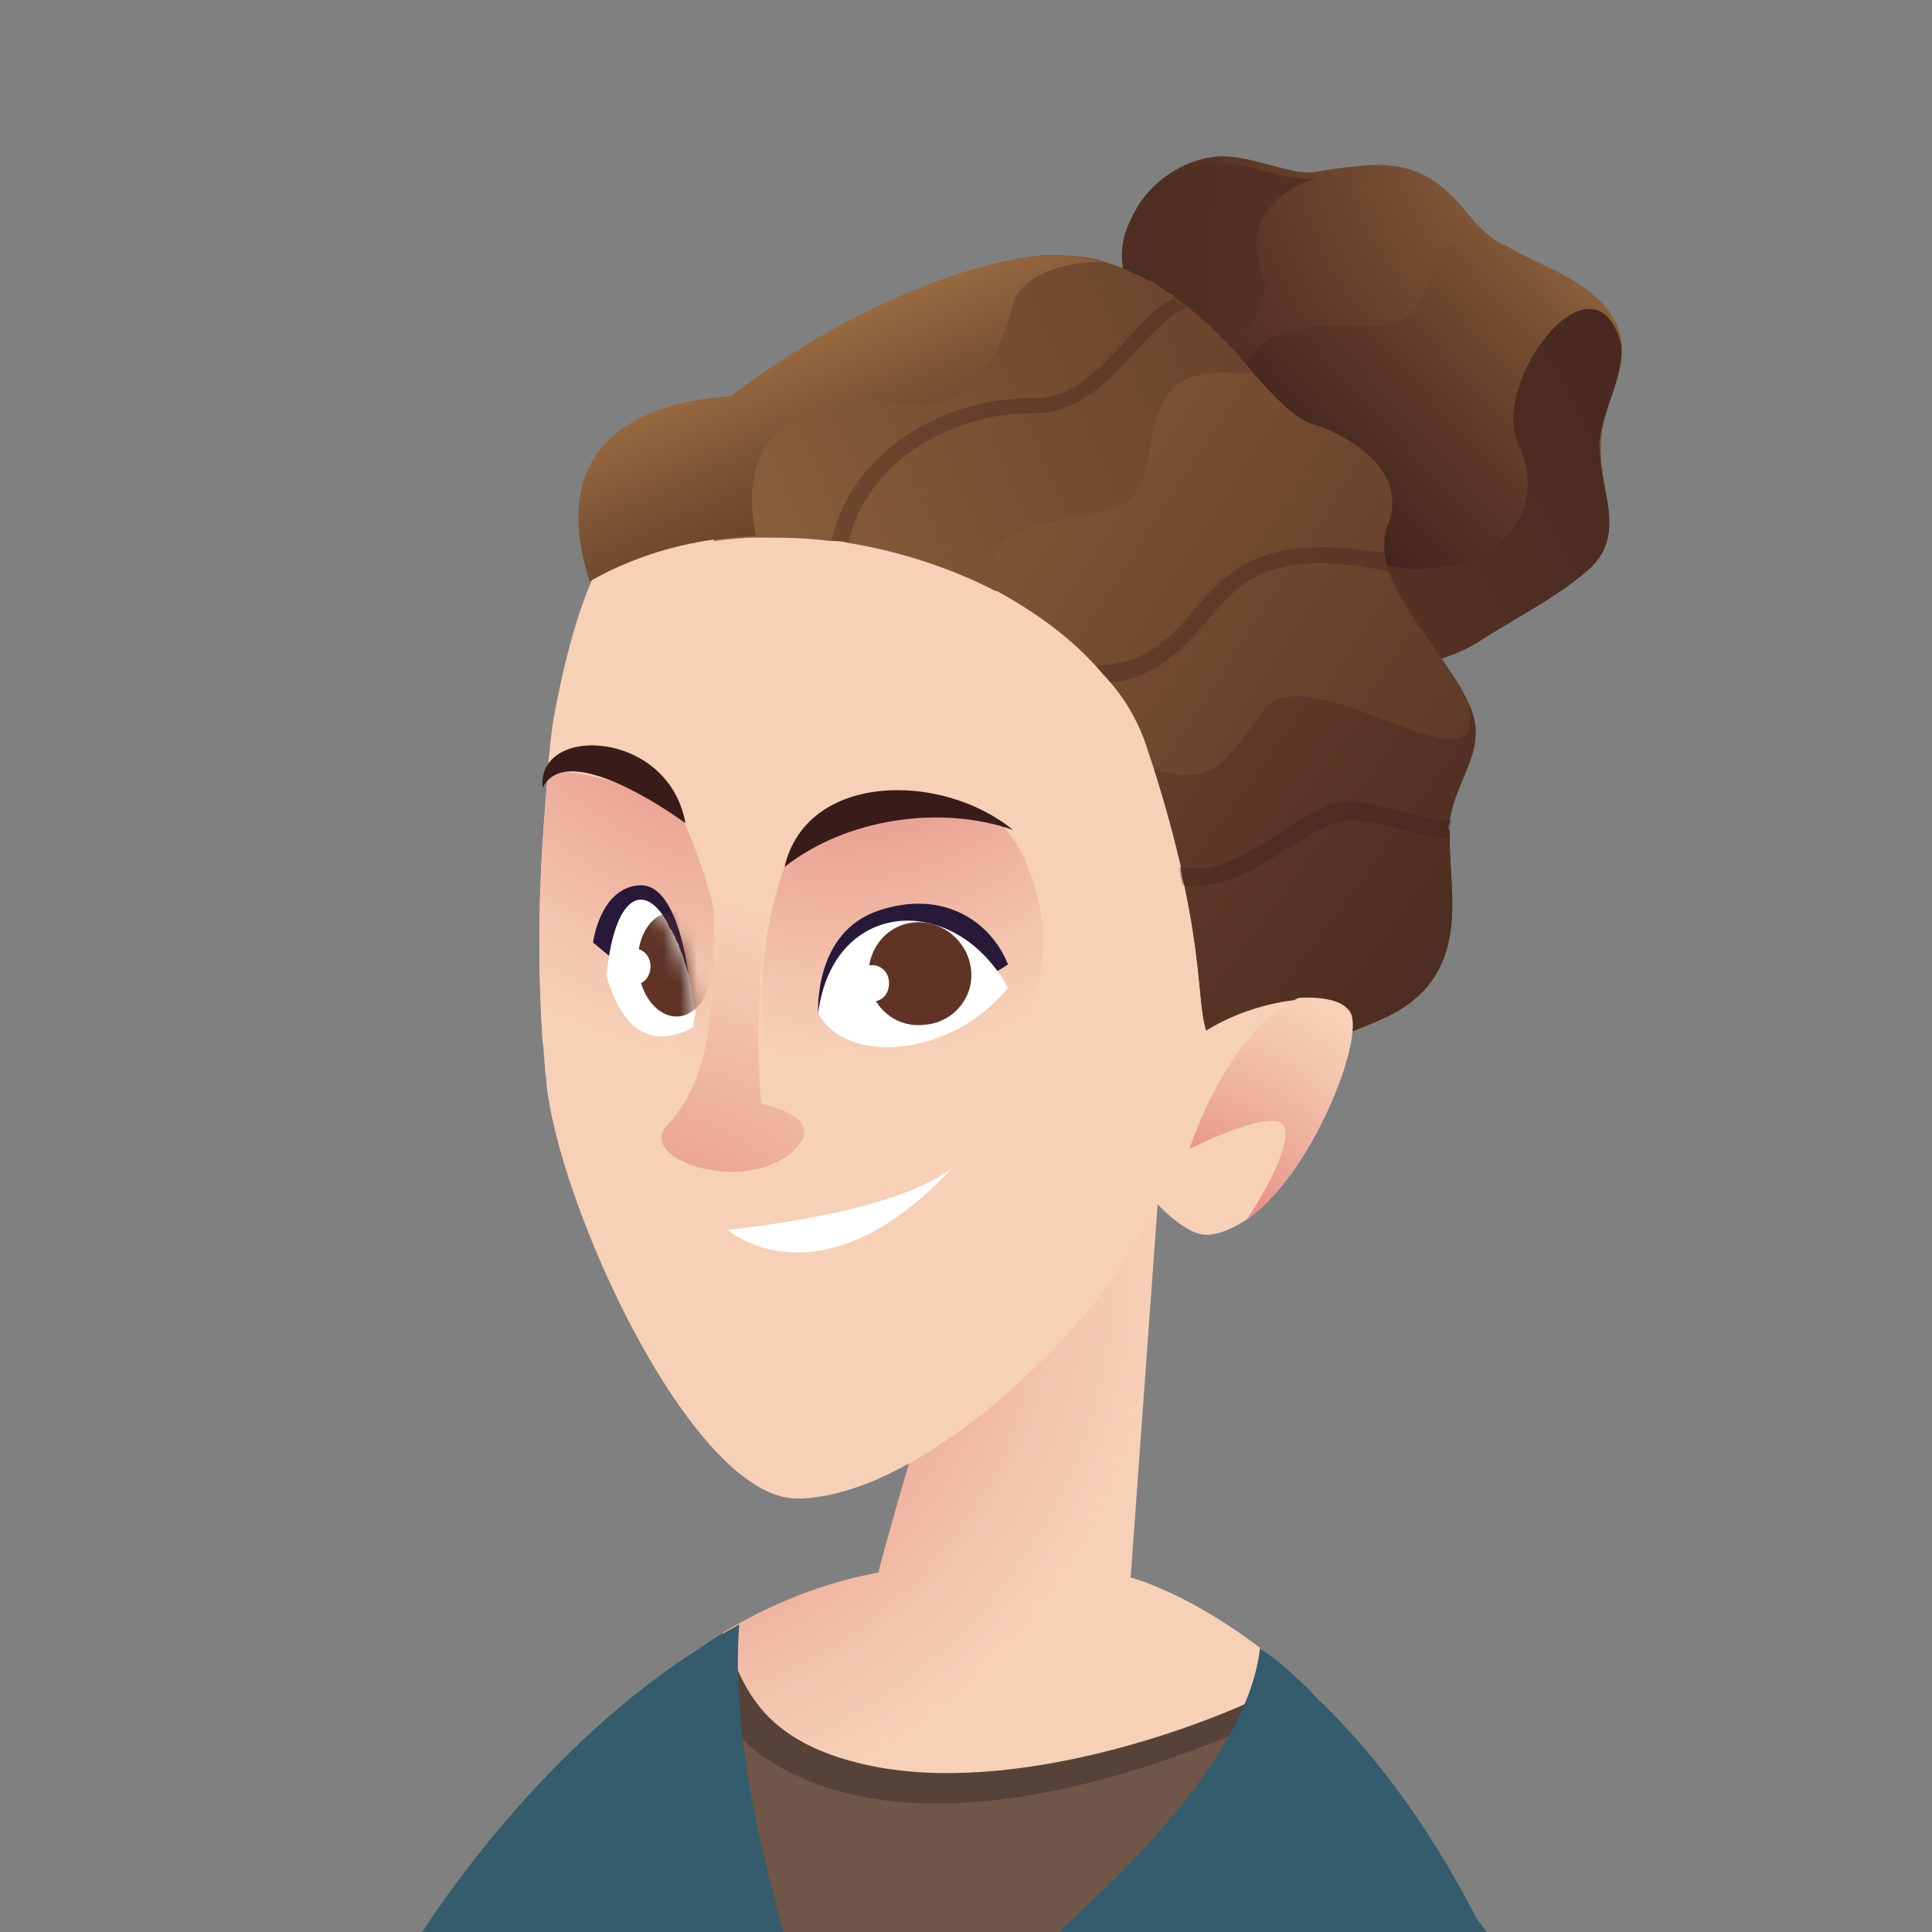 <svg width="115" height="115" viewBox="0 0 115 115" fill="none" xmlns="http://www.w3.org/2000/svg">
<rect x="0" y="0" width="115" height="115" fill="#808080" stroke="none"/>
<path d="M88.2 115H25.2C25.6 114.4 31.7 104.8 40.9 98.6C41.6 98.2 42.2 97.7 42.9 97.3C43.3 97.1 43.6 96.9 44 96.7C46.6 95.3 49.3 94.3 52.2 93.7C62 91.9 67.2 94.1 67.2 94.1C67.2 94.1 70.4 94.9 74.8 98.2C75.5 98.7 76.3 99.3 77 100C77.3 100.3 77.7 100.6 78 101C81.2 104 84.6 108.3 87.7 114.4C88 114.5 88.1 114.8 88.2 115Z" fill="#6F5648"/>
<path d="M76 100.1C74.6 99.8 73.4 99.5 72.1 98.7C68.9 96.8 68.3 95.6 64.4 95.1C56.8 94.2 47.9 95 41.2 99C42.4 101.9 44.7 105.7 51.6 107C61 108.7 72.5 103.9 78.3 101C78 100.8 77.7 100.5 77.4 100.2C77 100.1 76.5 100.1 76 100.1Z" fill="#564238"/>
<path d="M67.3 93.9L69.5 63.5L58.8 71.1C58.8 71.1 52.3 93 52.3 93.6C49 94.2 45.8 95.5 43 97.2C44.2 99.9 44.8 103.8 52.3 105.2C61.2 106.8 72.9 102.4 77.2 99.9C71.7 95 67.3 93.9 67.3 93.9Z" fill="url(#paint0_radial_1125_43214)"/>
<path d="M95.7 30C95.9 31.5 95.9 32.9 94.2 34.2C92.4 35.7 90 36.9 88 38.2C86.4 39.2 84.2 39.8 82 39.7C80.9 39.6 79.7 39.4 78.7 38.9C78.4 38.8 78.1 38.6 77.9 38.4C76.8 37.7 75.8 36.8 74.7 36C74.5 35.9 74.3 35.8 74.1 35.7C71.8 34.4 69.9 32.5 68.4 30.6C65.2 26.5 66.7 22.8 67 18.2C67.1 17.2 67.1 16.3 67 15.2C66.7 12.2 69.7 9.4 72.7 9.3C74 9.3 75.4 9.8 76.7 10.1C77.5 10.3 78 10.3 78.5 10.2C79.1 10.1 79.7 10 80.7 9.9C84.1 9.5 85.7 10.6 87.6 13C88.2 13.7 88.8 14.2 89.5 14.6C91.5 15.8 94 16.5 95.5 18.3C96.1 19 96.4 19.7 96.4 20.4C96.6 22.3 95.3 24.2 95.1 26.2C95.2 27.7 95.5 28.9 95.7 30Z" fill="url(#paint1_radial_1125_43214)"/>
<path d="M95.7 29.9C90.2 32.2 79.8 39.6 76.7 38.8C76.4 38.7 74.2 35.8 74.1 35.7C72.5 33.5 73.8 23.5 73.8 23.5C73.8 20.1 76.6 19.1 81.7 19.4C86.6 19.7 83.6 12.6 89.6 14.6C91.6 15.8 94.1 16.5 95.6 18.3C97.8 21 95.5 23.4 95.3 26.2C95.2 27.5 95.5 28.7 95.7 29.9Z" fill="url(#paint2_linear_1125_43214)"/>
<path d="M75.2 16.6C75.9 18.4 72.5 22.5 70.1 20.1C69.3 19.2 68 18.9 66.8 18.6C66.9 17.6 66.9 16.7 66.8 15.6C66.5 12.6 69.5 9.8 72.5 9.7C73.8 9.7 75.2 10.2 76.5 10.5C77.3 10.6 77.8 10.7 78.3 10.6C73.9 12.2 74.7 15.2 75.2 16.6Z" fill="url(#paint3_linear_1125_43214)"/>
<path d="M76.7 49.4C76.6 52.5 76.3 55.7 75.5 58.7C75.4 58.9 75.4 59.1 75.3 59.3C74.1 63.2 70 67.2 68.8 71.4C67.4 76.7 55.7 89.1 47.5 89.2C41.2 89.3 33.1 71.5 32.5 64.2C32.4 63.4 32.4 62.7 32.3 62C31.8 54.5 32.4 48.8 32.6 46.1C32.6 46 32.6 45.9 32.6 45.9C32.7 44.8 32.8 43.6 33 42.5C34.5 34.7 36.6 29.1 43.9 25.4C46.8 23.9 49.6 24 52.7 24.4C58 25 64 25.8 68.6 28.7C74.8 32.7 76.9 42.7 76.7 49.4Z" fill="#F7D0B8"/>
<path d="M95.7 30C95.9 31.5 95.9 32.9 94.2 34.2C92.4 35.7 90 36.9 88 38.2C86.4 39.2 84.2 39.8 82 39.7C81.3 36.5 81.5 33.5 81.5 33.5C89.1 35.2 92.3 30.4 90.4 26.5C88.6 22.8 94.9 14.5 96.5 20.5C96.7 22.4 95.4 24.3 95.2 26.3C95.2 27.7 95.5 28.9 95.7 30Z" fill="url(#paint4_linear_1125_43214)"/>
<path d="M42.6 62.6C42.2 65.5 36.4 63.5 32.3 62C31.8 54.5 32.4 48.8 32.6 46.1C32.8 45.9 33 45.8 33.3 45.9C36.7 46.2 39.8 47.7 40.8 49.1C43.2 54.8 43.2 57.7 42.6 62.6Z" fill="url(#paint5_radial_1125_43214)"/>
<path d="M46.7 51.6C44.6 57.5 45.5 62.7 45.5 62.7C45.5 62.7 57.8 67.5 61.3 60C63.4 55.6 60.9 49.5 59.1 48.8C57.3 48.2 49.7 46.6 46.7 51.6Z" fill="url(#paint6_radial_1125_43214)"/>
<path d="M86.3 49.8C86.2 53 87.8 58.1 82.4 60.6C79 62.1 75.9 63 73.9 63.3C70.6 61.8 72.2 60.7 70.5 52.7C70.4 52.4 70.3 52 70.3 51.6C69.9 49.9 69.4 48 68.7 45.8C68.5 45.2 68.3 44.6 68.1 44C67.6 42.7 66.9 41.5 65.9 40.4C65.6 40.1 65.3 39.7 65 39.4C63.4 37.7 61.4 36.3 59.2 35.1C56.5 33.7 53.4 32.7 50.3 32.2C50 32.1 49.6 32.1 49.3 32.1C47.8 31.9 46.4 31.9 44.9 31.9C44.1 31.9 43.2 32 42.4 32.1C39.8 32.5 37.3 33.3 35.1 34.6C32.4 26.2 38.5 24.1 42.6 23.7C42.9 23.7 43.2 23.6 43.5 23.6C50 18.6 57.4 15.6 62.1 15.2C62.3 15.2 62.5 15.2 62.6 15.2C63.7 15.2 64.8 15.3 65.7 15.6C65.8 15.6 65.9 15.7 66 15.7C66.7 15.9 67.4 16.3 68.1 16.6C68.2 16.7 68.4 16.7 68.5 16.8C68.9 17 69.2 17.3 69.6 17.5C69.7 17.5 69.8 17.6 69.8 17.7C70 17.9 70.2 18 70.5 18.2C71.7 19.1 72.7 20.2 73.6 21.1C73.9 21.4 74.2 21.7 74.5 22.1C75.9 23.7 77.1 24.9 78 25.2C80.9 26.1 83.8 28.3 82.6 31.3C82.4 31.7 82.4 32.1 82.4 32.6C82.4 32.6 82.4 32.6 82.4 32.7C82.4 33 82.5 33.4 82.6 33.7V33.8C83.4 36.3 86 39.1 87.2 41.4C87.3 41.5 87.3 41.6 87.3 41.6C88.6 44.3 86.7 45.8 86.2 48.6C86.2 48.8 86.1 48.9 86.1 49.1C86.3 49.5 86.3 49.6 86.3 49.8Z" fill="url(#paint7_linear_1125_43214)"/>
<path d="M86.3 49.8C86.2 53 87.8 58.1 82.4 60.6C79 62.1 75.9 63 73.9 63.3C70.6 61.8 72.2 60.7 70.5 52.7C70.4 52.4 70.3 52 70.3 51.6C69.9 49.9 69.4 48 68.7 45.8C72.3 46.9 73 45.2 75.2 42.3C77.8 38.8 88.3 47.5 87.5 42.3C87.5 42.1 87.5 41.9 87.4 41.8C88.7 44.5 86.8 46 86.3 48.8C86.3 49 86.2 49.1 86.2 49.3C86.3 49.4 86.3 49.6 86.3 49.8Z" fill="url(#paint8_linear_1125_43214)"/>
<path d="M42.5 51.6C42.4 57.1 43.1 63.4 39.7 67C37.9 68.9 43.9 71.1 47 68.7C49.7 66.5 45.3 65.7 45.3 65.7C45.3 65.7 44.8 60.5 45.7 53.5C46.2 50.1 43.7 51.5 42.5 51.6Z" fill="url(#paint9_radial_1125_43214)"/>
<path d="M48.7 60.3C48.7 60.3 48.4 55.5 52.3 54.2C56.2 52.9 59 54.9 60 57.4C57.5 59.3 48.7 60.3 48.7 60.3Z" fill="#281938"/>
<path d="M48.7 60.3C49.6 53.4 56.9 53.1 60 58.8C56.6 63 50.3 63.4 48.7 60.3Z" fill="white"/>
<path d="M57.8 57.7C58 59.4 56.7 60.9 55 61C53.3 61.2 51.8 59.9 51.7 58.2C51.6 56.5 52.8 55 54.5 54.9C56.1 54.8 57.6 56 57.8 57.7Z" fill="#5F3427"/>
<path d="M35.3 56.1C35.3 56.1 35.7 52.9 38 52.7C41 52.4 41.3 61.1 41.3 61.1L35.3 56.1Z" fill="#281938"/>
<path d="M40.8 49C39.8 43.4 31.9 43.1 32.3 46.9C33.8 43.8 40.8 49 40.8 49Z" fill="#391B19"/>
<path d="M46.7 51.6C50.4 48.7 56 47.9 60.3 49.4C56 45.9 48 46 46.7 51.6Z" fill="#391B19"/>
<path d="M43.3 73.2C43.3 73.2 48.8 78 56.7 69.5C53.2 72.3 43.3 73.2 43.3 73.2Z" fill="white"/>
<path d="M74.2 72.6C73.4 73.1 72.6 73.5 71.8 73.5C70.7 73.5 69.2 72.1 68.3 71C66.9 65.7 69 63.9 69 63.9C71.1 61 74.8 59.7 77.4 59.5C78.9 59.4 80.1 59.7 80.4 60.3C81.2 61.9 78.1 69.9 74.2 72.6Z" fill="#F7D0B8"/>
<path d="M52.9 58.3C53 58.9 52.7 59.5 52.1 59.6C51.5 59.7 50.9 59.4 50.8 58.8C50.7 58.2 51 57.6 51.6 57.5C52.2 57.3 52.8 57.7 52.9 58.3Z" fill="white"/>
<path d="M46.7 115H25.1L25.2 114.9C25.6 114.3 31.7 104.7 40.9 98.6C41.6 98.2 42.2 97.7 42.9 97.3C43.3 97.1 43.6 96.9 44 96.7C43.5 103.2 45.5 111 46.6 114.9L46.7 115Z" fill="#345C6C"/>
<path d="M88.5 115H81.5H63C67 111.4 74.3 104.4 75 98.1C75.7 98.6 76.5 99.2 77.2 99.9C77.5 100.2 77.9 100.5 78.2 100.9C81.4 103.9 84.8 108.2 87.9 114.2L88.5 115Z" fill="#345C6C"/>
<path d="M74.2 72.6C75.3 71 77 67.9 76.4 67C75.7 65.9 70.8 68.4 70.8 68.4C70.8 68.4 73 61.4 77.3 59.4C78.8 59.3 80 59.6 80.3 60.2C81.2 61.9 78.1 69.9 74.2 72.6Z" fill="url(#paint10_radial_1125_43214)"/>
<path d="M41.3 61.1C40.9 61.4 40.5 61.5 40.1 61.6C38.4 62 37 61.1 36.1 58.1C36.5 53.8 38 52.5 39.4 54.4C39.5 54.6 39.7 54.8 39.8 55.1C39.8 55.2 39.9 55.3 40 55.4C40 55.5 40.1 55.6 40.2 55.8C40.2 55.9 40.3 56.1 40.4 56.2V56.3C40.5 56.5 40.5 56.6 40.6 56.8C40.7 57 40.7 57.2 40.8 57.4C40.9 57.6 40.9 57.8 41 58C41.1 58.5 41.2 59.1 41.3 59.7C41.3 59.9 41.4 60.1 41.4 60.3C41.3 60.6 41.3 60.8 41.3 61.1C41.3 61 41.3 61 41.3 61.1Z" fill="white"/>
<mask id="mask0_1125_43214" style="mask-type:luminance" maskUnits="userSpaceOnUse" x="36" y="53" width="6" height="9">
<path d="M41.3 61.1C40.9 61.4 40.5 61.5 40.1 61.6C38.4 62 37 61.1 36.1 58.1C36.5 53.8 38 52.5 39.4 54.4C39.5 54.6 39.7 54.8 39.8 55.1C39.8 55.2 39.9 55.3 40 55.4C40 55.5 40.1 55.6 40.2 55.8C40.2 55.9 40.3 56.1 40.4 56.2V56.3C40.5 56.5 40.5 56.6 40.6 56.8C40.7 57 40.7 57.2 40.8 57.4C40.9 57.6 40.9 57.8 41 58C41.1 58.5 41.2 59.1 41.3 59.7C41.3 59.9 41.4 60.1 41.4 60.3C41.3 60.6 41.3 60.8 41.3 61.1C41.3 61 41.3 61 41.3 61.1Z" fill="white"/>
</mask>
<g mask="url(#mask0_1125_43214)">
<path d="M42.3 57.2C42.5 58.9 41.6 60.4 40.4 60.5C39.2 60.6 38.1 59.3 38 57.6C37.8 55.9 38.7 54.4 39.9 54.3C41.1 54.2 42.2 55.5 42.3 57.2Z" fill="#5F3427"/>
</g>
<path d="M74.5 22.2C74.2 22.2 73.8 22.2 73.4 22.2C66.3 21.7 70.2 29.2 66.2 30.3C62.7 31.3 58.1 30.9 59.3 35.2C56.6 33.8 53.5 32.8 50.4 32.3C50.1 32.2 49.7 32.2 49.4 32.2C47.9 32 46.5 32 45 32C44.2 32 43.3 32.1 42.5 32.2C42.1 31.1 41.8 29.9 41.7 28.6C41.4 26.3 41.9 24.8 42.7 23.7C43 23.7 43.3 23.6 43.6 23.6C50.1 18.6 57.5 15.6 62.2 15.2C62.4 15.2 62.6 15.2 62.7 15.2C63.8 15.2 64.9 15.3 65.8 15.6C65.9 15.6 66 15.7 66.1 15.7C66.8 15.9 67.5 16.3 68.2 16.6C68.3 16.7 68.5 16.7 68.6 16.8C69 17 69.3 17.3 69.7 17.5C69.8 17.5 69.9 17.6 69.9 17.7C70.1 17.9 70.3 18 70.6 18.2C71.8 19.1 72.8 20.2 73.7 21.1C74 21.6 74.3 21.9 74.5 22.2Z" fill="url(#paint11_linear_1125_43214)"/>
<g opacity="0.3">
<path d="M82.7 34C82.6 34 82.5 34 82.5 34C80.3 33.5 76.3 33 74 34.8C73.2 35.4 72.5 36.2 71.8 37C70.5 38.5 69.1 40 66.9 40.5C66.6 40.6 66.3 40.6 66.1 40.6C65.8 40.3 65.5 39.9 65.2 39.6C68.1 39.6 69.5 38.1 71 36.4C71.7 35.6 72.4 34.8 73.3 34.1C75.9 32.1 79.9 32.5 82.3 32.9C82.4 32.9 82.4 32.9 82.5 32.9C82.5 33.2 82.6 33.5 82.7 34C82.7 33.9 82.7 33.9 82.7 34Z" fill="#391B19"/>
<path d="M86.4 48.8C86.4 49 86.3 49.1 86.3 49.3C86.3 49.5 86.3 49.6 86.3 49.8C85.3 49.9 84.2 49.6 83.1 49.3C82 49 80.8 48.7 79.8 48.9C79 49.1 77.9 49.7 76.8 50.4C75 51.6 72.8 53 70.4 52.7C70.3 52.4 70.2 52 70.2 51.6C72.3 52.1 74.3 50.8 76.3 49.5C77.5 48.7 78.6 48 79.6 47.8C80.8 47.6 82.1 47.9 83.3 48.3C84.5 48.6 85.5 48.9 86.4 48.8Z" fill="#391B19"/>
<path d="M70.6 18.3C69.7 18.7 68.8 19.6 67.7 20.8C66.1 22.6 64.2 24.6 61.6 24.6C56.8 24.5 51.6 27.4 50.5 32.3C50.2 32.2 49.8 32.2 49.5 32.2C50.7 26.7 56.4 23.6 61.6 23.7C63.8 23.7 65.4 22 67 20.3C67.9 19.3 68.8 18.3 69.8 17.8C69.9 17.8 70 17.9 70 18C70.1 18 70.4 18.1 70.6 18.3Z" fill="#391B19"/>
</g>
<path d="M38.7 57.3C38.8 57.9 38.5 58.5 37.9 58.6C37.3 58.7 36.7 58.4 36.6 57.8C36.5 57.2 36.8 56.6 37.4 56.5C38 56.3 38.6 56.7 38.7 57.3Z" fill="white"/>
<path d="M65.8 15.6C63 15.5 60.7 16.6 60.3 18.1C59.3 22.4 56.8 24.6 53.4 24C50.1 23.4 43.4 24.3 45 31.9C41.5 32 38.1 32.9 35.1 34.6C32.2 25.6 39.4 23.8 43.5 23.6C50 18.6 57.4 15.6 62.1 15.2C62.3 15.2 62.5 15.2 62.6 15.2C63.8 15.2 64.9 15.4 65.8 15.6Z" fill="url(#paint12_linear_1125_43214)"/>
<defs>
<radialGradient id="paint0_radial_1125_43214" cx="0" cy="0" r="1" gradientUnits="userSpaceOnUse" gradientTransform="translate(35.37 75.234) scale(33.62 33.62)">
<stop offset="0.05" stop-color="#DB6D6A"/>
<stop offset="0.07" stop-color="#DB706C"/>
<stop offset="0.5" stop-color="#EAA395"/>
<stop offset="0.82" stop-color="#F3C3AE"/>
<stop offset="1" stop-color="#F7D0B8"/>
</radialGradient>
<radialGradient id="paint1_radial_1125_43214" cx="0" cy="0" r="1" gradientUnits="userSpaceOnUse" gradientTransform="translate(93.457 8.094) rotate(1.8) scale(46.88)">
<stop stop-color="#9D6E43"/>
<stop offset="0.21" stop-color="#774F33"/>
<stop offset="0.42" stop-color="#5A3727"/>
<stop offset="0.62" stop-color="#45261E"/>
<stop offset="0.82" stop-color="#381C18"/>
<stop offset="1" stop-color="#341917"/>
</radialGradient>
<linearGradient id="paint2_linear_1125_43214" x1="97.177" y1="14.376" x2="69.777" y2="39.572" gradientUnits="userSpaceOnUse">
<stop stop-color="#9D6E43"/>
<stop offset="0.21" stop-color="#774F33"/>
<stop offset="0.42" stop-color="#5A3727"/>
<stop offset="0.62" stop-color="#45261E"/>
<stop offset="0.82" stop-color="#381C18"/>
<stop offset="0.872" stop-color="#341917"/>
</linearGradient>
<linearGradient id="paint3_linear_1125_43214" x1="160.085" y1="21.446" x2="-12.76" y2="9.297" gradientUnits="userSpaceOnUse">
<stop stop-color="#9D6E43"/>
<stop offset="0.21" stop-color="#774F33"/>
<stop offset="0.42" stop-color="#5A3727"/>
<stop offset="0.62" stop-color="#45261E"/>
<stop offset="0.82" stop-color="#381C18"/>
<stop offset="1" stop-color="#341917"/>
</linearGradient>
<linearGradient id="paint4_linear_1125_43214" x1="24.597" y1="63.662" x2="150.56" y2="-3.345" gradientUnits="userSpaceOnUse">
<stop offset="0.125" stop-color="#9D6E43"/>
<stop offset="0.21" stop-color="#774F33"/>
<stop offset="0.385" stop-color="#5A3727"/>
<stop offset="0.62" stop-color="#45261E"/>
<stop offset="0.82" stop-color="#381C18"/>
<stop offset="0.987" stop-color="#341917"/>
</linearGradient>
<radialGradient id="paint5_radial_1125_43214" cx="0" cy="0" r="1" gradientUnits="userSpaceOnUse" gradientTransform="translate(45.547 33.781) rotate(1.8) scale(29.36 29.36)">
<stop offset="0.05" stop-color="#DB6D6A"/>
<stop offset="0.07" stop-color="#DB706C"/>
<stop offset="0.5" stop-color="#EAA395"/>
<stop offset="0.82" stop-color="#F3C3AE"/>
<stop offset="1" stop-color="#F7D0B8"/>
</radialGradient>
<radialGradient id="paint6_radial_1125_43214" cx="0" cy="0" r="1" gradientUnits="userSpaceOnUse" gradientTransform="translate(49.928 36.04) rotate(1.8) scale(26.97 26.97)">
<stop offset="0.05" stop-color="#DB6D6A"/>
<stop offset="0.07" stop-color="#DB706C"/>
<stop offset="0.5" stop-color="#EAA395"/>
<stop offset="0.82" stop-color="#F3C3AE"/>
<stop offset="1" stop-color="#F7D0B8"/>
</radialGradient>
<linearGradient id="paint7_linear_1125_43214" x1="40.909" y1="20.398" x2="151.369" y2="92.174" gradientUnits="userSpaceOnUse">
<stop stop-color="#9D6E43"/>
<stop offset="0.21" stop-color="#774F33"/>
<stop offset="0.42" stop-color="#5A3727"/>
<stop offset="0.62" stop-color="#45261E"/>
<stop offset="0.82" stop-color="#381C18"/>
<stop offset="1" stop-color="#341917"/>
</linearGradient>
<linearGradient id="paint8_linear_1125_43214" x1="35.743" y1="19.748" x2="128.985" y2="88.058" gradientUnits="userSpaceOnUse">
<stop stop-color="#9D6E43"/>
<stop offset="0.21" stop-color="#774F33"/>
<stop offset="0.42" stop-color="#5A3727"/>
<stop offset="0.62" stop-color="#45261E"/>
<stop offset="0.82" stop-color="#381C18"/>
<stop offset="1" stop-color="#341917"/>
</linearGradient>
<radialGradient id="paint9_radial_1125_43214" cx="0" cy="0" r="1" gradientUnits="userSpaceOnUse" gradientTransform="translate(32.684 89.384) rotate(1.8) scale(37.34 37.34)">
<stop offset="0.16" stop-color="#DB6D6A"/>
<stop offset="0.18" stop-color="#DB706C"/>
<stop offset="0.56" stop-color="#EAA395"/>
<stop offset="0.84" stop-color="#F3C3AE"/>
<stop offset="1" stop-color="#F7D0B8"/>
</radialGradient>
<radialGradient id="paint10_radial_1125_43214" cx="0" cy="0" r="1" gradientUnits="userSpaceOnUse" gradientTransform="translate(69.074 75.621) rotate(1.8) scale(18.2 18.2)">
<stop offset="0.05" stop-color="#DB6D6A"/>
<stop offset="0.07" stop-color="#DB706C"/>
<stop offset="0.5" stop-color="#EAA395"/>
<stop offset="0.82" stop-color="#F3C3AE"/>
<stop offset="1" stop-color="#F7D0B8"/>
</radialGradient>
<linearGradient id="paint11_linear_1125_43214" x1="29.615" y1="37.835" x2="171.155" y2="-22.314" gradientUnits="userSpaceOnUse">
<stop stop-color="#9D6E43"/>
<stop offset="0.21" stop-color="#774F33"/>
<stop offset="0.42" stop-color="#5A3727"/>
<stop offset="0.62" stop-color="#45261E"/>
<stop offset="0.82" stop-color="#381C18"/>
<stop offset="1" stop-color="#341917"/>
</linearGradient>
<linearGradient id="paint12_linear_1125_43214" x1="47.718" y1="19.053" x2="62.029" y2="50.73" gradientUnits="userSpaceOnUse">
<stop stop-color="#9D6E43"/>
<stop offset="0.21" stop-color="#774F33"/>
<stop offset="0.42" stop-color="#5A3727"/>
<stop offset="0.62" stop-color="#45261E"/>
<stop offset="0.82" stop-color="#381C18"/>
<stop offset="1" stop-color="#341917"/>
</linearGradient>
</defs>
</svg>
